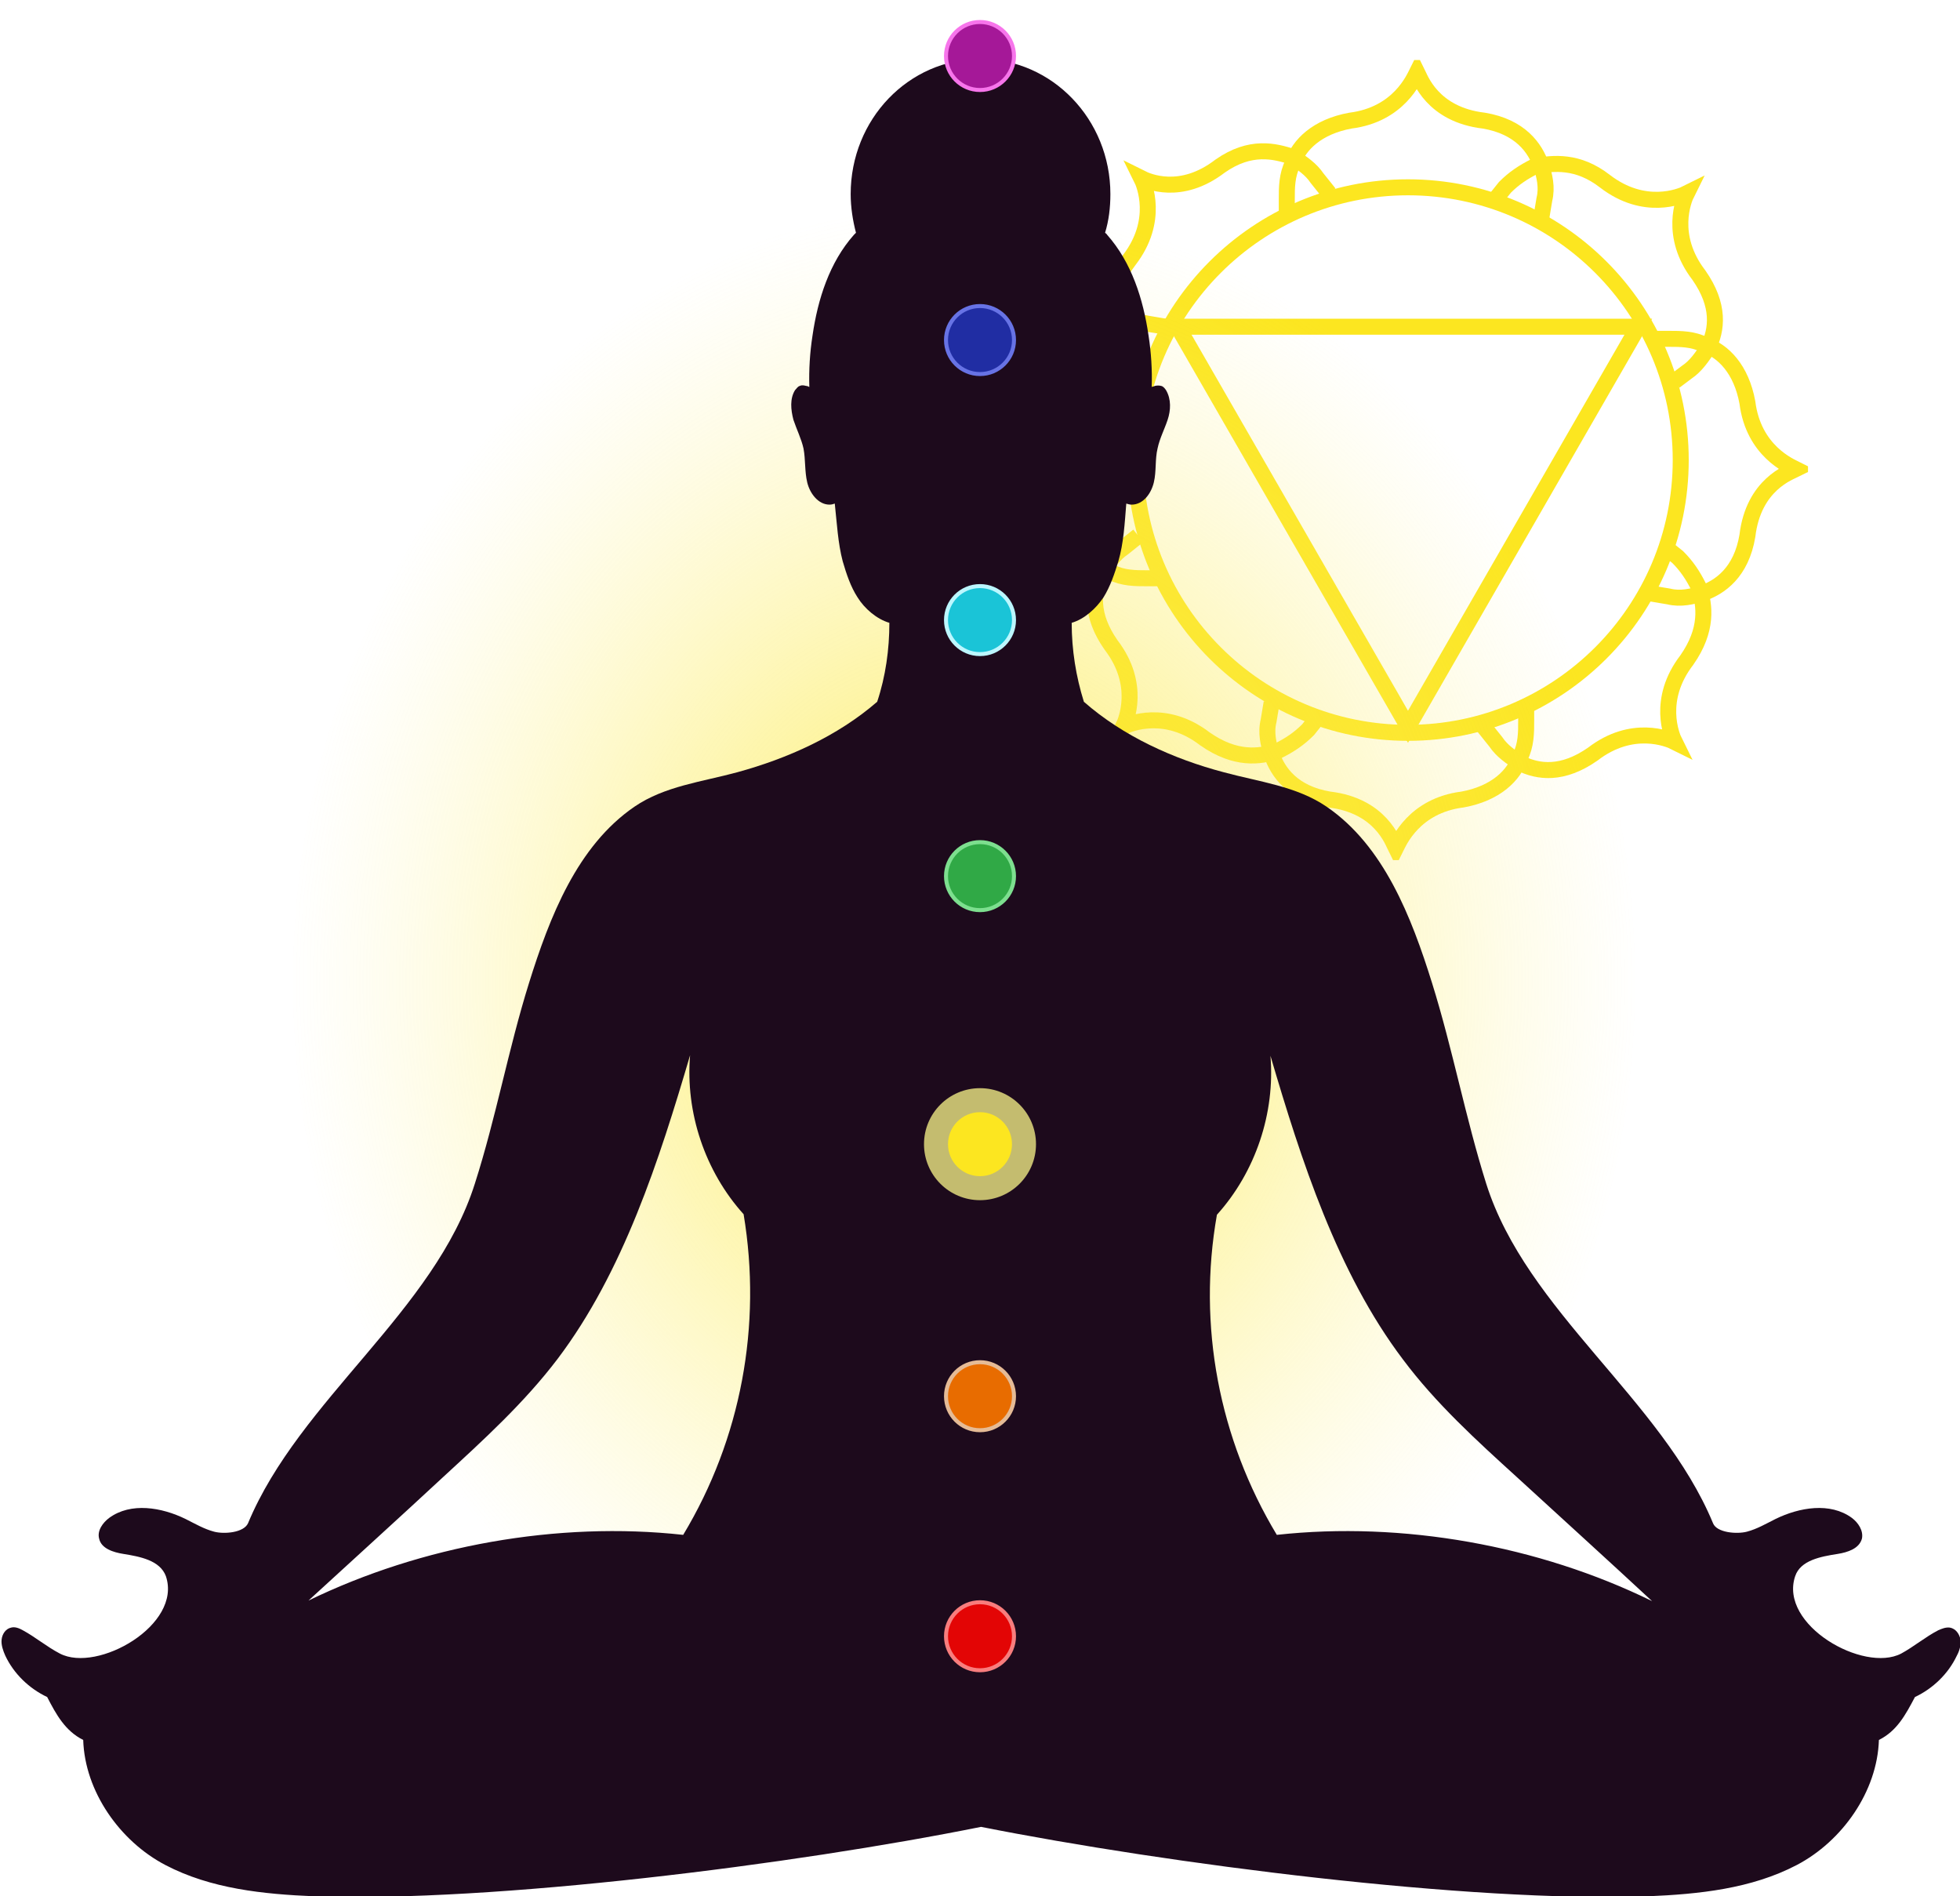 <svg width="490" height="474" viewBox="0 0 490 474" fill="none" xmlns="http://www.w3.org/2000/svg">
<g clip-path="url(#clip0_178_1192)">
<path d="M321.697 54.394V49.849C321.697 46.818 321.697 43.788 323.212 40.758C324.727 36.212 329.273 31.667 337.606 30.151C349.727 28.636 353.515 19.545 354.273 18.03C355.03 19.545 358.061 28.636 370.939 30.151C380.03 31.667 383.818 36.97 385.333 41.515C386.091 43.788 386.849 46.818 386.091 49.849L385.333 54.394" stroke="#FCE620" stroke-width="4" stroke-miterlimit="10"/>
<path d="M287.606 93.03L284.576 90C282.303 88.485 280.788 85.455 279.273 83.182C277.757 78.636 277 71.818 282.303 65C289.879 55.152 286.091 46.061 285.333 44.545C286.848 45.303 295.182 49.091 305.03 41.515C312.606 36.212 318.667 37.727 323.212 39.242C325.485 40.758 327.757 42.273 329.273 44.545L332.303 48.333" stroke="#FCE620" stroke-width="4" stroke-miterlimit="10"/>
<path d="M291.394 144.545H286.848C283.818 144.545 280.788 144.545 277.758 143.03C273.97 141.515 268.667 137.727 267.151 128.636C265.636 116.515 256.545 112.727 255.03 111.97C256.545 111.212 265.636 108.182 267.151 95.303C268.667 86.97 273.97 83.182 278.515 81.667C280.788 80.909 283.818 80.151 286.848 80.909L291.394 81.667" stroke="#FCE620" stroke-width="4" stroke-miterlimit="10"/>
<path d="M330.03 178.636L327 182.424C324.727 184.697 322.454 186.212 319.424 187.727C314.879 189.242 308.818 190 301.242 184.697C291.394 177.121 282.303 180.909 280.788 181.667C281.545 180.152 285.333 171.061 277.757 161.212C272.454 153.636 273.212 147.576 275.485 143.03C277 140.758 278.515 138.485 280.788 136.97L284.576 133.939" stroke="#FCE620" stroke-width="4" stroke-miterlimit="10"/>
<path d="M381.545 175.606V180.151C381.545 183.182 381.545 186.212 380.03 189.242C378.515 193.788 373.97 198.333 365.636 199.848C353.515 201.364 349.727 210.454 348.97 211.97C348.212 210.454 345.182 201.364 332.303 199.848C323.212 198.333 319.424 193.03 317.909 188.485C317.151 186.212 316.394 183.182 317.151 180.151L317.909 175.606" stroke="#FCE620" stroke-width="4" stroke-miterlimit="10"/>
<path d="M415.636 136.212L419.424 139.242C421.697 141.515 423.212 143.788 424.727 146.818C426.242 151.364 427 157.424 421.697 165C414.121 174.849 417.909 183.939 418.667 185.455C417.152 184.697 408.061 180.909 398.212 188.485C390.636 193.788 384.576 193.03 380.03 190.758C377.758 189.242 375.485 187.727 373.97 185.455L370.939 181.667" stroke="#FCE620" stroke-width="4" stroke-miterlimit="10"/>
<path d="M412.606 84.697H417.151C420.182 84.697 423.212 84.697 426.242 86.212C430.788 87.727 435.333 92.273 436.848 100.606C438.364 112.727 447.454 116.515 448.97 117.273C447.454 118.03 438.364 121.061 436.848 133.939C435.333 143.03 430.03 146.818 425.485 148.333C423.212 149.091 420.182 149.849 417.151 149.091L412.606 148.333" stroke="#FCE620" stroke-width="4" stroke-miterlimit="10"/>
<path d="M373.212 50.606L376.242 46.818C378.515 44.545 380.788 43.03 383.818 41.515C388.364 40.758 394.424 40 401.242 45.303C411.091 52.879 420.182 49.091 421.697 48.333C420.939 49.849 417.152 58.939 424.727 68.788C430.03 76.364 429.273 82.424 427 86.97C425.485 89.243 423.97 91.515 421.697 93.03L418.667 95.303" stroke="#FCE620" stroke-width="4" stroke-miterlimit="10"/>
<path d="M352 183.182C389.656 183.182 420.182 152.656 420.182 115C420.182 77.344 389.656 46.818 352 46.818C314.344 46.818 283.818 77.344 283.818 115C283.818 152.656 314.344 183.182 352 183.182Z" stroke="#FCE620" stroke-width="4" stroke-miterlimit="10"/>
<path d="M352 181.667L323.212 131.667L294.424 81.667H352H409.576L380.788 131.667L352 181.667Z" stroke="#FCE620" stroke-width="4" stroke-miterlimit="10"/>
</g>
<g filter="url(#filter0_f_178_1192)">
<ellipse cx="241" cy="245.5" rx="168" ry="194.5" fill="url(#paint0_radial_178_1192)" fill-opacity="0.8" style="mix-blend-mode:screen"/>
</g>
<g clip-path="url(#clip1_178_1192)">
<path d="M487.483 406.839C486.422 406.707 485.495 407.104 484.567 407.501C481.255 409.223 478.472 411.608 475.292 413.33C465.884 418.231 444.684 406.177 448.791 393.99C450.116 390.016 455.152 389.088 459.392 388.426C461.909 388.029 464.824 387.101 465.487 384.584C465.884 382.597 464.559 380.61 462.969 379.418C457.537 375.444 449.851 376.769 443.889 379.683C441.504 380.875 439.251 382.2 436.733 382.862C434.216 383.525 429.181 383.127 428.253 380.743C415.4 349.746 381.612 327.756 371.541 295.831C366.374 279.405 363.194 262.317 358.026 245.758C352.858 229.2 345.968 211.449 331.658 201.647C324.105 196.481 314.697 195.421 305.952 193.036C293.364 189.725 280.776 184.029 270.971 175.418C268.983 169.06 267.923 162.436 267.923 155.681C271.103 154.753 274.018 152.104 275.874 149.322C277.596 146.54 278.656 143.361 279.584 140.314C280.909 135.81 281.174 130.777 281.571 125.875C281.969 126.008 282.499 126.14 282.896 126.14C285.811 126.14 287.799 123.358 288.461 120.577C289.124 117.795 288.726 114.881 289.389 112.099C289.919 109.582 291.111 107.33 291.906 104.945C292.702 102.561 292.834 99.779 291.509 97.527C291.244 97.13 290.846 96.6 290.316 96.468C289.786 96.335 289.256 96.335 288.726 96.468C288.461 96.6 288.196 96.6 287.931 96.733C288.064 92.494 287.799 88.122 287.136 83.883C285.811 74.743 282.896 65.603 276.801 58.714C276.669 58.449 276.404 58.317 276.271 58.184C277.199 55.138 277.596 51.959 277.596 48.514C277.596 29.836 263.021 14.735 245.133 14.735C227.112 14.735 212.669 29.836 212.669 48.514C212.669 51.826 213.199 55.138 213.994 58.184C213.862 58.317 213.597 58.582 213.464 58.714C207.369 65.603 204.454 74.743 203.129 83.883C202.466 88.122 202.201 92.494 202.334 96.733C202.069 96.6 201.804 96.468 201.539 96.468C201.009 96.335 200.479 96.203 199.949 96.468C199.419 96.6 199.154 97.13 198.756 97.527C197.431 99.647 197.696 102.429 198.359 104.945C199.154 107.33 200.346 109.714 200.876 112.099C201.406 114.881 201.141 117.795 201.804 120.577C202.466 123.358 204.586 126.14 207.369 126.14C207.899 126.14 208.296 126.008 208.694 125.875C209.224 130.777 209.489 135.81 210.682 140.314C211.609 143.494 212.669 146.673 214.392 149.322C216.114 152.104 219.162 154.753 222.342 155.681C222.342 162.304 221.414 169.06 219.294 175.418C209.356 184.029 196.901 189.592 184.313 193.036C175.568 195.421 166.16 196.481 158.607 201.647C144.297 211.449 137.407 229.2 132.239 245.758C127.071 262.317 124.024 279.273 118.724 295.831C108.653 327.756 74.865 349.878 62.012 380.743C60.952 383.127 56.049 383.525 53.532 382.862C51.014 382.2 48.761 380.875 46.377 379.683C40.414 376.769 32.728 375.444 27.296 379.418C25.706 380.61 24.248 382.597 24.778 384.584C25.308 387.101 28.356 388.029 30.873 388.426C34.981 389.088 40.016 390.016 41.474 393.99C45.581 406.177 24.381 418.231 14.973 413.33C11.66 411.608 8.878 409.223 5.698 407.501C4.77 406.971 3.71 406.574 2.783 406.839C1.458 407.104 0.53 408.429 0.398 409.886C0.265 411.21 0.795 412.668 1.325 413.86C3.445 418.364 7.288 422.073 11.793 424.192C14.046 428.564 16.298 432.67 20.803 434.922C21.201 447.771 29.946 460.223 41.341 466.184C52.737 472.146 65.855 473.47 78.575 474C123.229 475.59 198.491 466.052 245.265 456.647C292.039 465.92 367.301 475.59 411.955 474C424.676 473.47 437.793 472.146 449.189 466.184C460.584 460.223 469.329 447.771 469.727 434.922C474.232 432.67 476.352 428.696 478.737 424.192C483.242 422.073 487.085 418.364 489.205 413.86C489.868 412.668 490.265 411.21 490.133 409.886C489.868 408.429 488.94 407.104 487.483 406.839ZM170.798 383.657C139.394 380.213 105.473 386.307 77.117 400.083C88.38 389.751 99.643 379.551 110.773 369.218C120.844 359.945 131.047 350.673 139.394 339.678C155.825 317.953 164.835 289.87 172.52 263.774C171.328 278.081 176.23 292.784 185.903 303.514C190.541 331.333 185.241 359.681 170.798 383.657ZM319.202 383.657C304.759 359.681 299.327 331.332 304.229 303.647C313.902 292.917 318.805 278.213 317.612 263.907C325.298 290.003 334.308 318.086 350.738 339.81C358.954 350.805 369.156 360.078 379.359 369.351C390.622 379.683 401.885 389.883 413.015 400.216C384.659 386.307 350.606 380.213 319.202 383.657Z" fill="#1D0A1C"/>
</g>
<circle cx="245" cy="85" r="8.5" fill="#202DA3" stroke="#6773E5"/>
<circle cx="245" cy="155" r="8.5" fill="#1AC4D7" stroke="#BCF7FF"/>
<circle cx="245" cy="219" r="8.5" fill="#30A946" stroke="#7DDF8F"/>
<g filter="url(#filter1_f_178_1192)">
<circle cx="245" cy="286" r="14" fill="#C4BC6F"/>
</g>
<circle cx="245" cy="286" r="8.5" fill="#FCE620" stroke="#C4BC6F"/>
<circle cx="245" cy="349" r="8.5" fill="#E86C00" stroke="#E5BB96"/>
<circle cx="245" cy="409" r="8.5" fill="#E30505" stroke="#F87D7D"/>
<circle cx="245" cy="14" r="8.5" fill="#A51898" stroke="#F775EB"/>
<defs>
<filter id="filter0_f_178_1192" x="54.2" y="32.2" width="373.6" height="426.6" filterUnits="userSpaceOnUse" color-interpolation-filters="sRGB">
<feFlood flood-opacity="0" result="BackgroundImageFix"/>
<feBlend mode="normal" in="SourceGraphic" in2="BackgroundImageFix" result="shape"/>
<feGaussianBlur stdDeviation="9.4" result="effect1_foregroundBlur_178_1192"/>
</filter>
<filter id="filter1_f_178_1192" x="221.6" y="262.6" width="46.8" height="46.8" filterUnits="userSpaceOnUse" color-interpolation-filters="sRGB">
<feFlood flood-opacity="0" result="BackgroundImageFix"/>
<feBlend mode="normal" in="SourceGraphic" in2="BackgroundImageFix" result="shape"/>
<feGaussianBlur stdDeviation="4.7" result="effect1_foregroundBlur_178_1192"/>
</filter>
<radialGradient id="paint0_radial_178_1192" cx="0" cy="0" r="1" gradientUnits="userSpaceOnUse" gradientTransform="translate(241 245.5) rotate(90) scale(194.5 168)">
<stop stop-color="#FCE620"/>
<stop offset="1" stop-color="#FCF085" stop-opacity="0"/>
</radialGradient>
<clipPath id="clip0_178_1192">
<rect width="200" height="200" fill="white" transform="translate(252 15)"/>
</clipPath>
<clipPath id="clip1_178_1192">
<rect width="490" height="459" fill="white" transform="translate(0 15)"/>
</clipPath>
</defs>
</svg>
